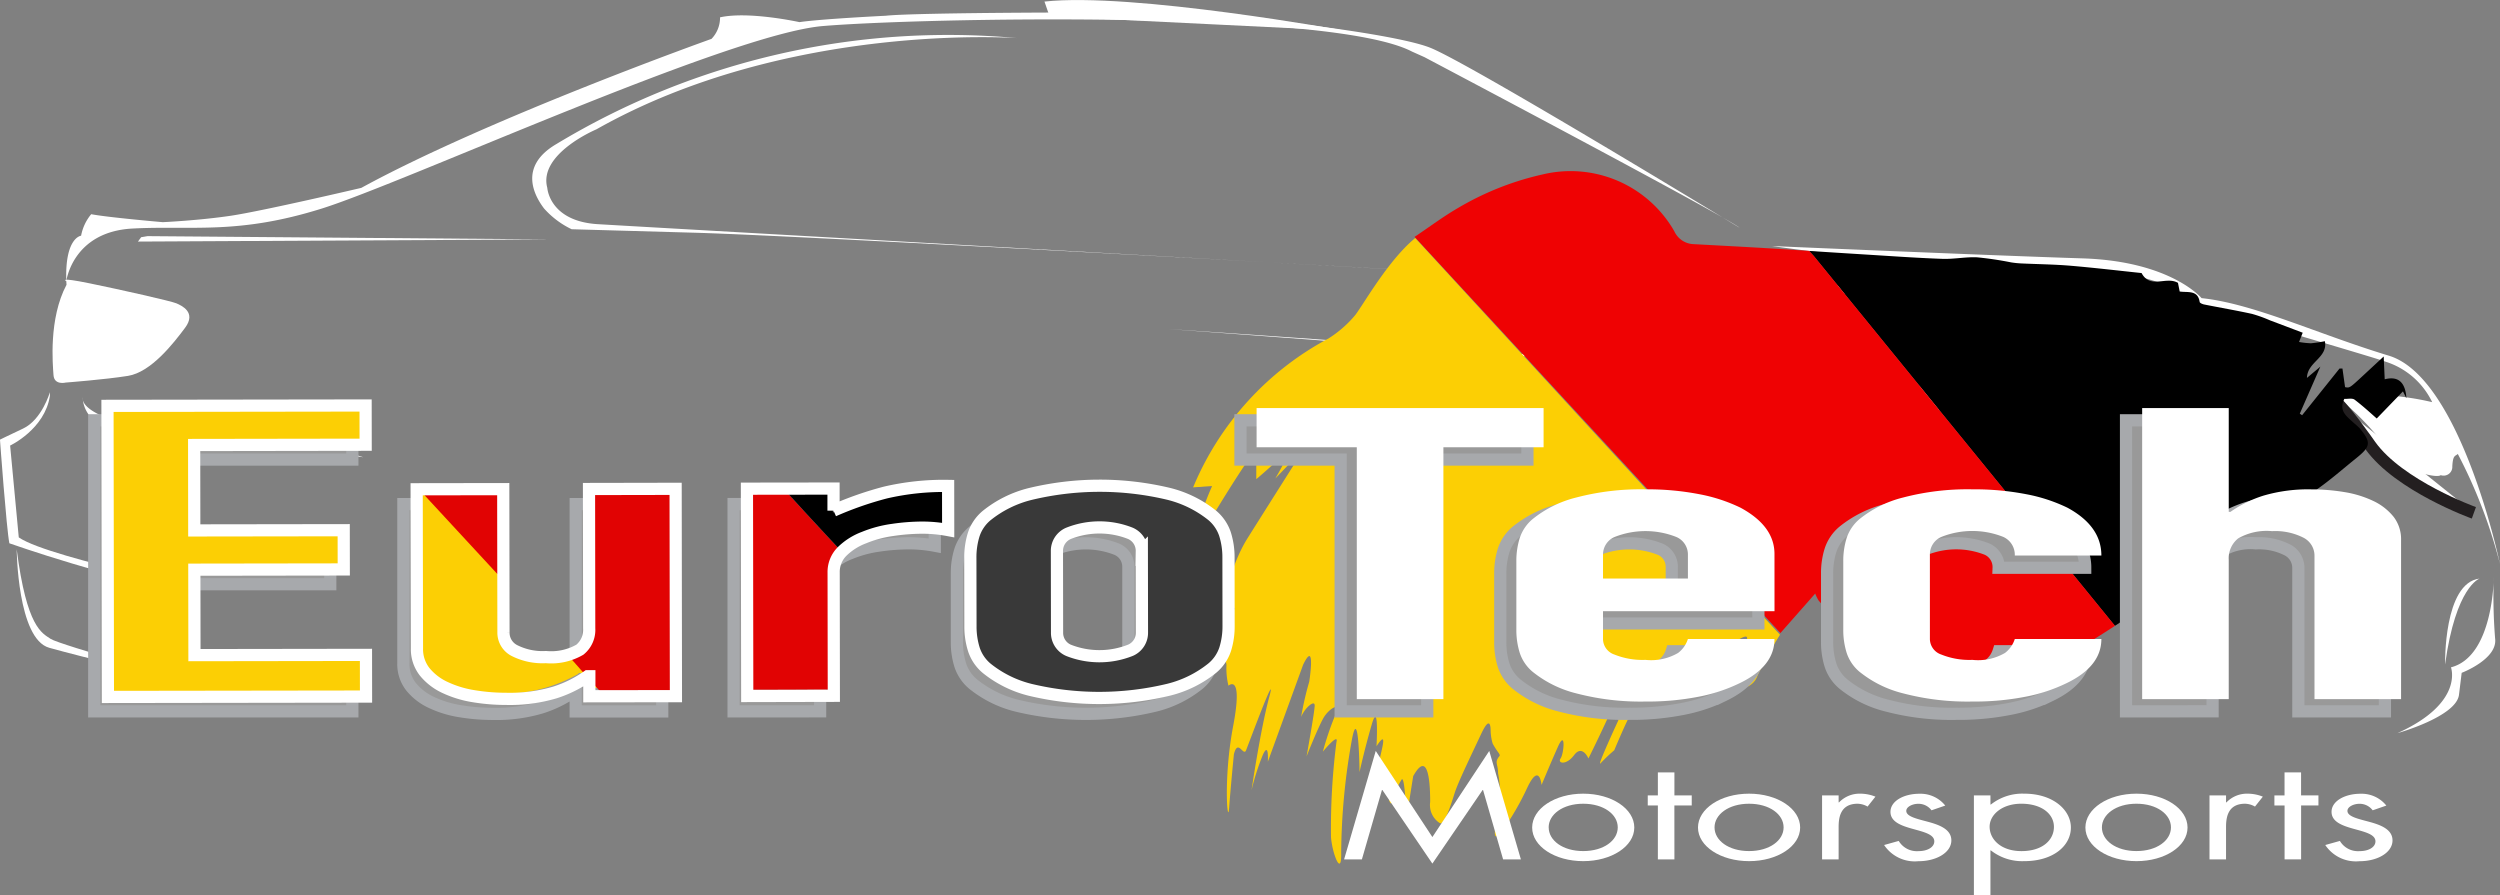 <svg xmlns="http://www.w3.org/2000/svg" width="205" height="73.414" viewBox="0 0 205 73.414"><rect x="0" y="0" width="205" height="73.414" fill="#808080" stroke="none"/><defs><style>.a,.b{fill:#fff;}.b{stroke:#231f20;}.b,.f{stroke-miterlimit:10;}.c{fill:#ef0203;}.d,.h{fill:#fccf04;}.e,.f{fill:#999;stroke:#a7a9ac;}.g{fill:#e10303;}.h,.i,.j{stroke:#fff;}.i{fill:none;}.j{fill:#393939;}</style></defs><g transform="translate(-51.27 -35.09)"><g transform="translate(51.27 35.09)"><path class="a" d="M314.507,111.246s4.828-1.349,5.048-3.147l.22-1.8s2.963-1.124,2.743-2.81a43.778,43.778,0,0,1-.11-5.059s0,6.52-3.512,7.419C318.9,105.85,319.994,108.773,314.507,111.246Z" transform="translate(-117.918 -51.127)"/><path class="a" d="M305.532,88.19S302.35,72.9,296.424,71.1s-11.083-4.272-15.363-4.721c0,0-2.523-3.034-9.766-3.26s-25.459-1.011-25.459-1.011,10.974,1.574,17.777,1.686,14.156,0,16.9,3.147c0,0,15.012,4.385,15.611,4.641a6.385,6.385,0,0,1,3.848,3.327,22.86,22.86,0,0,0-7.844-.461,22.344,22.344,0,0,1,4.047,4.146,3.973,3.973,0,0,0,3.148,2.2c1.2.307,1.349.1,1.349.1a.713.713,0,0,0,.949-.716c.05-.973.25-.819.45-1.024A41.511,41.511,0,0,1,305.532,88.19Z" transform="translate(-100.532 -41.932)"/><path class="a" d="M242.385,66.777l-.4-.819s22.684.409,44.27,5.016C286.255,70.974,250.629,66.112,242.385,66.777Z" transform="translate(-99.557 -42.905)"/><path class="a" d="M195.757,54.113s-22.209-13.532-25.4-14.774-15.891-2.68-20.678-2.811-21.57-.066-23.932.2c0,0-5.3.261-7.084.524,0,0-4.148-.916-6.509-.393a2.508,2.508,0,0,1-.7,1.765S93.136,45.156,82.734,50.844c0,0-8.1,1.9-10.721,2.288s-5.553.523-5.553.523-4.531-.392-5.871-.654a3.864,3.864,0,0,0-.829,1.765s-1.341.131-1.213,3.726c0,0,.511-4.053,5.425-4.314s8.615.523,15.508-1.634,33.377-14.316,41.1-14.971,41.674-1.373,48.311,2.092l1.022.458S194.545,53.132,195.757,54.113Z" transform="translate(-53.11 -35.437)"/><path class="a" d="M225.342,62.449s4.275-.523,4.914-2.615c0,0-.255-1.83-1.022-2.223s-5.105-3.334-6.382-1.046-.957,3.4.063,5.753A18.569,18.569,0,0,0,225.342,62.449Z" transform="translate(-94.501 -40.309)"/><path class="a" d="M192.588,58.854s-59.483-3.42-69.565-3.7l-10.081-.285a7.169,7.169,0,0,1-2.269-1.709c-.756-1-2.143-3.42,1.008-5.272a62.143,62.143,0,0,1,37.807-8.691s-18.826-1.389-34.514,7.479c0,0-4.782,2-4.03,4.8,0,0,.161,2.734,4.137,2.977S192.588,58.854,192.588,58.854Z" transform="translate(-66.066 -36.071)"/><path class="a" d="M58.167,65.92s-.752-.367,1.916.179,6.7,1.458,7.116,1.64,1.66.729.712,2-2.787,3.644-4.685,3.948-5.1.547-5.1.547-.949.243-1.008-.608-.415-4.616,1.067-7.411" transform="translate(-52.731 -42.865)"/><path class="a" d="M55.362,78.157s-.653,2.247-2.194,2.976-1.9.911-1.9.911.534,7.35.771,8.5c0,0,8.954,3.159,14.054,3.706s-10.674-2.369-13.284-4.191L52.1,82.53s2.846-1.336,3.261-4.069" transform="translate(-51.27 -45.994)"/><path class="a" d="M53.1,95.4s.06,7.349,2.668,8.078,9.725,2.491,11.919,2.855c0,0-11.089-3.1-11.8-3.584S53.926,101.838,53.1,95.4Z" transform="translate(-51.732 -50.36)"/><path class="a" d="M231.531,79.846s9.357.24,9.9-.479a20.96,20.96,0,0,1,1.4-1.6s1.481-1.438-1.17-1.837-41.717-3.355-62.147-4.712c0,0,58.969,4.3,61.367,5.272a5.967,5.967,0,0,0-1.715,2.875c-.1.42,0,.32,0,.32Z" transform="translate(-83.742 -44.238)"/><path class="a" d="M322.573,98.616s-1.957.622-2.833,7.048C319.74,105.664,319.6,98.962,322.573,98.616Z" transform="translate(-119.243 -51.174)"/><path class="b" d="M319.014,88.283s-6.139-2.211-8.5-5.528c0,0-2.361-3.386-2.968-3.662" transform="translate(-116.156 -46.231)"/><path class="a" d="M83.355,83.628,78.647,82.2,63.129,80.681s-2.877-.8-2.79-1.965a2.625,2.625,0,0,0,2.615,2.5C65.57,81.484,78.473,83,78.473,83Z" transform="translate(-53.566 -46.135)"/><path class="a" d="M100.237,61.286,67.2,61.018l-.523.089-.262.357Z" transform="translate(-55.103 -41.655)"/><path class="a" d="M190.662,37.619s-17.56-3.189-24.708-2.4l.417,1.212Z" transform="translate(-80.307 -35.09)"/></g><g transform="translate(148.994 49.142)"><g transform="translate(18.266)"><path d="M297.109,73.167c-.027-.617-.049-1.1-.083-1.87l-1.714,1.589c-1.078,1-1.078,1-1.454.924-.079-.563-.147-1.044-.214-1.525l-.24,0-3.068,3.829-.191-.13c.554-1.267,1.108-2.532,1.687-3.856l-1.1.925c.027-1.321,1.735-1.649,1.47-3.01a10.378,10.378,0,0,1-1.142.17,6.85,6.85,0,0,1-.975-.106l.3-.759c-.9-.341-1.792-.68-2.685-1.015a11.08,11.08,0,0,0-1.475-.53c-1.3-.285-2.613-.509-3.919-.77-.137-.027-.356-.119-.37-.206-.155-1.016-1-.753-1.639-.86l-.141-.707c-.983-.571-2.258.541-2.984-.805-1.9-.2-3.862-.432-5.827-.6-1.357-.113-2.722-.127-4.084-.191a7.742,7.742,0,0,1-.788-.084,27.756,27.756,0,0,0-2.783-.414c-.943-.046-1.9.158-2.84.125-2.046-.071-4.089-.217-6.132-.344q-2.41-.149-4.818-.307l.382.413,24.7,30.333c2.156-1.4,4.261-2.885,6.394-4.32,3.364-2.263,6.741-4.5,10.078-6.806,1.165-.8,2.231-1.751,3.338-2.639,1.184-.95,1.219-1.3.246-2.456a5.784,5.784,0,0,0-.459-.414c-.551-.525-1.282-.977-.78-1.977.272.014.65-.081.843.066.752.572,1.445,1.221,1.813,1.541l2.149-2.223.283.556C298.815,73.515,298.3,72.86,297.109,73.167Z" transform="translate(-217.553 -56.117)"/><path class="c" d="M238.938,60.427c-1.075-.07-2.152-.141-3.228-.206-2.1-.128-4.205-.234-6.308-.35a1.805,1.805,0,0,1-1.518-1.059A9.8,9.8,0,0,0,217.1,54.156a23.829,23.829,0,0,0-6.945,2.752c-1.2.693-2.314,1.532-3.568,2.373l30,32.485,2.854-3.24a3.3,3.3,0,0,0,.283.577c2.051,2.362,4.2,4.644,6.133,7.1a4.174,4.174,0,0,0,5.047,1.487,50.668,50.668,0,0,0,11.5-5.485c.544-.336,1.082-.684,1.619-1.034l-24.7-30.333Z" transform="translate(-206.584 -53.907)"/></g><path class="d" d="M188.363,104.176s.111-1.671-.39-.612a19.208,19.208,0,0,0-.947,2.952s.724-4.957,1.448-7.631-1.671,3.787-1.894,4.344-.668-1-1,.335c0,0-.279,2.84-.39,4.4s-.5-2.34.334-6.74-.39-3.286-.39-3.286a6.06,6.06,0,0,1-.167-1.615.782.782,0,0,0-.668-.836l1.337-3.9a.717.717,0,0,0-.78,0c-.334.279.335-3.342,1.839-5.737s4.679-7.408,4.679-7.408l-2.4,2.506s1.782-3.008.612-1.894S187.416,81,187.416,81V79.78s1.225-2.841-.111-1.114-4.623,7.241-5.18,8.243a23.861,23.861,0,0,1,1.671-5.347l-1.559.111a24.458,24.458,0,0,1,11.084-12.2,9.305,9.305,0,0,0,2.228-1.95c.78-1.058,2.73-4.511,4.9-6.294L230.361,93.76a32.2,32.2,0,0,0-1.838,3.342,1.531,1.531,0,0,1-.78.891,13.734,13.734,0,0,1-.335-1.5,4.943,4.943,0,0,1-.055-1.56c.111-.445.835-1.5-.391-.78a3.553,3.553,0,0,0-1.559,1.783s-1.448,1.448-1.838,1.058-.836-1.559-1.783-.446-2.618,3.119-2.618,3.119-.668.612-.78.279-1.615,3.286-1.615,3.286a13.312,13.312,0,0,0-1.114,1.058c-.39.446,1.448-3.509,1.448-3.509s.167-2.451-.724-.5-1.727,3.621-1.727,3.621-.5-1.17-1.17-.279-1.392.668-1.114.279.445-2.45-.223-.947-1.337,3.119-1.337,3.119-.167-1.894-1.17.223a22.328,22.328,0,0,1-1.949,3.4s-1.114,1.727-.557-.724a8.673,8.673,0,0,0,.111-3.843c0-.668-.223-.836-.056-1.17s.279-.223.112-.5a6.1,6.1,0,0,1-.5-.78,4.115,4.115,0,0,1-.167-1.058c0-.167,0-1.392-.78.279s-1.893,3.955-2.172,4.846-.836,2.674-1.225,2.451a1.761,1.761,0,0,1-.78-1.727c0-1.059-.056-4.512-1.393-2.117l-.557,3.509s-.111-3.621-.39-3.231a5.958,5.958,0,0,0-.724,1.727c-.112.5-.391.112-.335-.668s.056-1-.279-1.225a1.183,1.183,0,0,1-.5-1.226c.055-.668.836-2.952-.223-1.337,0,0,.223-3.9-.391-1.783s-1,3.9-1,3.9-.056-5.57-.613-2.73a53.818,53.818,0,0,0-.891,9.3c.056,2.116-.724.167-.836-1.226a55.625,55.625,0,0,1,.446-7.8c.223-.836-1.114.78-1.114.78a25.018,25.018,0,0,1,1.114-3.23c.446-.836-.612-.391-1.114.556s-1.337,3.063-1.337,3.063.668-3.676.668-4.177-.835.223-1.114.947a26.1,26.1,0,0,1,.668-2.9s.557-3.565-.5-1.392" transform="translate(-182.125 -55.761)"/></g><g transform="translate(161.486 96.667)"><path class="a" d="M201.447,117.543l4.645,7.062,4.663-7.062,2.594,8.892h-1.458l-1.645-5.689h-.034l-4.121,6.035-4.1-6.035h-.034l-1.645,5.689h-1.459Z" transform="translate(-198.852 -117.543)"/><path class="a" d="M219.5,125.012c0-1.539,1.848-2.777,4.187-2.777s4.188,1.238,4.188,2.777-1.865,2.756-4.188,2.756S219.5,126.552,219.5,125.012Zm1.356-.011c0,1.071,1.152,1.941,2.831,1.941s2.832-.87,2.832-1.941-1.153-1.941-2.832-1.941S220.853,123.941,220.853,125Z" transform="translate(-204.079 -118.731)"/><path class="a" d="M234.379,127.032h-1.357v-4.418h-.83v-.825h.83V119.9h1.357v1.886H235.8v.825h-1.424Z" transform="translate(-207.293 -118.141)"/><path class="a" d="M237.709,125.012c0-1.539,1.849-2.777,4.189-2.777s4.188,1.238,4.188,2.777-1.866,2.756-4.188,2.756S237.709,126.552,237.709,125.012Zm1.357-.011c0,1.071,1.154,1.941,2.832,1.941s2.832-.87,2.832-1.941-1.153-1.941-2.832-1.941S239.066,123.941,239.066,125Z" transform="translate(-208.69 -118.731)"/><path class="a" d="M252.692,122.949h.034a2.333,2.333,0,0,1,1.763-.714,3.345,3.345,0,0,1,1.221.245l-.645.814a1.722,1.722,0,0,0-.814-.234c-1.492,0-1.56,1.261-1.56,1.941v2.621h-1.357v-5.243h1.357Z" transform="translate(-212.14 -118.731)"/><path class="a" d="M262.032,123.6a1.327,1.327,0,0,0-1.085-.535c-.474,0-.983.245-.983.58,0,.48.916.659,1.848.915s1.848.625,1.848,1.506c0,.993-1.221,1.707-2.7,1.707a3.021,3.021,0,0,1-2.815-1.328l1.2-.335a1.726,1.726,0,0,0,1.628.836c.729,0,1.288-.323,1.288-.8,0-1.172-3.594-.77-3.594-2.421,0-.881,1.085-1.483,2.374-1.483a2.6,2.6,0,0,1,2.119.969Z" transform="translate(-213.865 -118.731)"/><path class="a" d="M269.362,123.127h.034a4.155,4.155,0,0,1,2.746-.892c2.34,0,3.815,1.327,3.815,2.777,0,1.494-1.441,2.756-3.832,2.756a4.157,4.157,0,0,1-2.73-.882h-.034v3.682h-1.357v-8.189h1.357Zm-.068,1.818c0,1.026.916,2,2.611,2,1.747,0,2.662-.926,2.662-1.986s-1-1.9-2.679-1.9C270.311,123.06,269.294,123.964,269.294,124.945Z" transform="translate(-216.361 -118.731)"/><path class="a" d="M280.247,125.012c0-1.539,1.848-2.777,4.187-2.777s4.188,1.238,4.188,2.777-1.865,2.756-4.188,2.756S280.247,126.552,280.247,125.012ZM281.6,125c0,1.071,1.152,1.941,2.831,1.941s2.832-.87,2.832-1.941-1.153-1.941-2.832-1.941S281.6,123.941,281.6,125Z" transform="translate(-219.46 -118.731)"/><path class="a" d="M295.229,122.949h.034a2.336,2.336,0,0,1,1.763-.714,3.344,3.344,0,0,1,1.221.245l-.644.814a1.722,1.722,0,0,0-.814-.234c-1.492,0-1.56,1.261-1.56,1.941v2.621h-1.356v-5.243h1.356Z" transform="translate(-222.91 -118.731)"/><path class="a" d="M303.19,127.032h-1.356v-4.418H301v-.825h.831V119.9h1.356v1.886h1.424v.825H303.19Z" transform="translate(-224.715 -118.141)"/><path class="a" d="M310.473,123.6a1.33,1.33,0,0,0-1.086-.535c-.475,0-.983.245-.983.58,0,.48.916.659,1.848.915s1.848.625,1.848,1.506c0,.993-1.221,1.707-2.7,1.707a3.022,3.022,0,0,1-2.815-1.328l1.2-.335a1.725,1.725,0,0,0,1.627.836c.73,0,1.289-.323,1.289-.8,0-1.172-3.6-.77-3.6-2.421,0-.881,1.086-1.483,2.374-1.483a2.6,2.6,0,0,1,2.119.969Z" transform="translate(-226.13 -118.731)"/></g><g transform="translate(58.998 68.34)"><g transform="translate(0 1.214)"><path class="e" d="M61.618,105.107V81.239H82.783v3.219H68.719v7.006H80.973v3.218H68.719v7.007H82.783v3.419Z" transform="translate(-61.618 -81.239)"/><path class="e" d="M116.787,90.441v17h-7.1v-1.642h-.139a9.823,9.823,0,0,1-2.68,1.323,12.939,12.939,0,0,1-4,.521,16.283,16.283,0,0,1-2.645-.218,8.722,8.722,0,0,1-2.367-.721,4.691,4.691,0,0,1-1.671-1.291,3,3,0,0,1-.627-1.928V90.441h7.1v11.766a1.645,1.645,0,0,0,.905,1.476,5.1,5.1,0,0,0,2.576.535,4.687,4.687,0,0,0,2.785-.6,2.089,2.089,0,0,0,.765-1.743V90.441Z" transform="translate(-70.21 -83.569)"/><path class="e" d="M131.816,107.369v-17h7.1v1.81a28.386,28.386,0,0,1,4.246-1.476,21.132,21.132,0,0,1,5.152-.535v3.62a11.423,11.423,0,0,0-2.158-.2,17.065,17.065,0,0,0-2.4.184,9.557,9.557,0,0,0-2.332.62,5.135,5.135,0,0,0-1.81,1.14,2.382,2.382,0,0,0-.7,1.743v10.091Z" transform="translate(-79.391 -83.501)"/><path class="f" d="M156.335,96.072a6.238,6.238,0,0,1,.279-1.91,3.413,3.413,0,0,1,1.044-1.543,9.252,9.252,0,0,1,3.586-1.777,24.363,24.363,0,0,1,11.348,0,9.258,9.258,0,0,1,3.586,1.777,3.431,3.431,0,0,1,1.044,1.543,6.26,6.26,0,0,1,.279,1.91v5.6a6.268,6.268,0,0,1-.279,1.911,3.419,3.419,0,0,1-1.044,1.541,9.217,9.217,0,0,1-3.586,1.777,24.311,24.311,0,0,1-11.348,0,9.211,9.211,0,0,1-3.586-1.777,3.4,3.4,0,0,1-1.044-1.541,6.246,6.246,0,0,1-.279-1.911Zm7.1,6.134a1.56,1.56,0,0,0,.94,1.459,6.9,6.9,0,0,0,5.083,0,1.561,1.561,0,0,0,.939-1.459V95.535a1.56,1.56,0,0,0-.939-1.458,6.885,6.885,0,0,0-5.083,0,1.56,1.56,0,0,0-.94,1.458Z" transform="translate(-85.599 -83.501)"/><path class="e" d="M195.688,105.107V84.458h-8.215V81.239h23.532v3.219H202.79v20.649Z" transform="translate(-93.483 -81.239)"/><path class="e" d="M237.164,100.161H223.1v2.313a1.359,1.359,0,0,0,.939,1.24,6.135,6.135,0,0,0,2.541.435,4.37,4.37,0,0,0,2.68-.569,2.305,2.305,0,0,0,.8-1.14h7.1q0,2.246-2.854,3.621a13.446,13.446,0,0,1-3.342,1.107,21.8,21.8,0,0,1-4.386.4,20.722,20.722,0,0,1-5.674-.671,9.211,9.211,0,0,1-3.586-1.777,3.409,3.409,0,0,1-1.045-1.541A6.245,6.245,0,0,1,216,101.67v-5.6a6.237,6.237,0,0,1,.279-1.91,3.421,3.421,0,0,1,1.045-1.543,9.252,9.252,0,0,1,3.586-1.777,20.813,20.813,0,0,1,5.674-.67,22.269,22.269,0,0,1,4.421.4,13.393,13.393,0,0,1,3.377,1.105q2.784,1.509,2.784,3.789ZM223.1,97.48h6.962V95.535a1.559,1.559,0,0,0-.94-1.458,6.885,6.885,0,0,0-5.083,0,1.559,1.559,0,0,0-.939,1.458Z" transform="translate(-100.705 -83.501)"/><path class="e" d="M258.993,102.474a1.359,1.359,0,0,0,.94,1.24,6.131,6.131,0,0,0,2.541.435,4.37,4.37,0,0,0,2.68-.569,2.305,2.305,0,0,0,.8-1.14h7.1q0,2.246-2.854,3.621a13.477,13.477,0,0,1-3.342,1.107,21.8,21.8,0,0,1-4.386.4,20.737,20.737,0,0,1-5.675-.671,9.2,9.2,0,0,1-3.585-1.777,3.4,3.4,0,0,1-1.045-1.541,6.246,6.246,0,0,1-.279-1.911v-5.6a6.238,6.238,0,0,1,.279-1.91,3.415,3.415,0,0,1,1.045-1.543,9.245,9.245,0,0,1,3.585-1.777,20.829,20.829,0,0,1,5.675-.67,22.274,22.274,0,0,1,4.421.4,13.4,13.4,0,0,1,3.376,1.105q2.785,1.509,2.785,3.922h-7.1a1.609,1.609,0,0,0-.94-1.525,6.883,6.883,0,0,0-5.082,0,1.559,1.559,0,0,0-.94,1.458Z" transform="translate(-109.793 -83.501)"/><path class="e" d="M284.706,105.107V81.239h7.1v8.514h.14a9.865,9.865,0,0,1,2.68-1.324,12.958,12.958,0,0,1,4-.519,16.223,16.223,0,0,1,2.646.218,8.66,8.66,0,0,1,2.367.721,4.7,4.7,0,0,1,1.671,1.29,3,3,0,0,1,.627,1.928v13.041h-7.1V93.34a1.646,1.646,0,0,0-.905-1.474,5.094,5.094,0,0,0-2.577-.537,4.68,4.68,0,0,0-2.784.6,2.086,2.086,0,0,0-.766,1.743v11.431Z" transform="translate(-118.101 -81.239)"/></g><g transform="translate(1.086)"><path class="d" d="M103.733,96.117V96.3l.006,4.126s.137,1.255,1.169,1.523a5.845,5.845,0,0,0,4.34.054h0l2.931,3.165-1.211-.043-.181-.762s-.494-.671-.673-.358a12.5,12.5,0,0,1-4.617,1.532,15.171,15.171,0,0,1-6.414-.663,3.566,3.566,0,0,1-2.516-3.09l-.108-12.422s-.046-.494.851-.315l6.379,6.807" transform="translate(-71.525 -81.99)"/><g transform="translate(25.861 6.9)"><path class="g" d="M133.231,89.164l.024,16.177,7.025-.01c0-.374,0-.695,0-1.015q-.007-3.808-.013-7.614a3.434,3.434,0,0,1,.762-2.7c-1.312-1.4-3.143-3.371-4.471-4.842Z" transform="translate(-106.697 -88.93)"/><path class="g" d="M115.1,90.048c0,3.142-.016,6.284.025,9.426.016,1.279-.133,2.406-1.544,2.95.937,1.057,1.792,2.034,2.665,2.991a.859.859,0,0,0,.533.3c1.776.019,3.553.008,5.3.005L122.058,89l-6.955.01C115.1,89.39,115.1,89.719,115.1,90.048Z" transform="translate(-101.723 -88.89)"/><path class="g" d="M103.907,89.055c-1.1-.031-2.2-.073-3.293-.09-.939-.015-1.879,0-2.818,0l-.094.226,6.115,6.615.232-.108c0-1.091.014-2.184-.009-3.275C104.015,91.3,103.953,90.179,103.907,89.055Z" transform="translate(-97.701 -88.88)"/><path d="M143.983,92.918a14.61,14.61,0,0,1,6.733-.611l-.005-3.441a21.911,21.911,0,0,0-9.263,1.866c-.03-.65-.053-1.144-.076-1.656l-3.687.005c1.328,1.471,3.159,3.44,4.471,4.842A5.118,5.118,0,0,1,143.983,92.918Z" transform="translate(-107.824 -88.853)"/></g><path class="h" d="M63.107,103.512l-.035-23.868,21.165-.031.005,3.218-14.064.022.01,7.005,12.254-.018.005,3.218-12.254.019.01,7.007,14.064-.021.005,3.419Z" transform="translate(-63.072 -79.613)"/><path class="i" d="M118.254,88.764l.025,17-7.1.01,0-1.642h-.14a9.834,9.834,0,0,1-2.678,1.328,12.939,12.939,0,0,1-4,.526,16.29,16.29,0,0,1-2.646-.214,8.708,8.708,0,0,1-2.368-.718,4.677,4.677,0,0,1-1.673-1.288,3,3,0,0,1-.63-1.926L97.019,88.8l7.1-.011.018,11.766a1.643,1.643,0,0,0,.907,1.474,5.1,5.1,0,0,0,2.577.532,4.684,4.684,0,0,0,2.784-.608,2.089,2.089,0,0,0,.763-1.744l-.017-11.431Z" transform="translate(-71.667 -81.93)"/><path class="i" d="M133.309,105.672l-.025-17,7.1-.01,0,1.81a28.328,28.328,0,0,1,4.245-1.482,21.117,21.117,0,0,1,5.152-.544l.005,3.62a11.431,11.431,0,0,0-2.158-.2,17.1,17.1,0,0,0-2.4.188,9.575,9.575,0,0,0-2.332.624,5.139,5.139,0,0,0-1.809,1.143,2.378,2.378,0,0,0-.693,1.744l.015,10.091Z" transform="translate(-80.849 -81.85)"/><path class="j" d="M157.814,94.341a6.252,6.252,0,0,1,.276-1.912,3.412,3.412,0,0,1,1.042-1.544,9.243,9.243,0,0,1,3.583-1.782,24.354,24.354,0,0,1,11.349-.017,9.248,9.248,0,0,1,3.588,1.771A3.428,3.428,0,0,1,178.7,92.4a6.283,6.283,0,0,1,.282,1.91l.008,5.6a6.289,6.289,0,0,1-.276,1.911,3.42,3.42,0,0,1-1.043,1.544,9.22,9.22,0,0,1-3.582,1.782,24.327,24.327,0,0,1-11.349.017,9.21,9.21,0,0,1-3.588-1.771,3.4,3.4,0,0,1-1.046-1.54,6.24,6.24,0,0,1-.282-1.91Zm7.11,6.123a1.559,1.559,0,0,0,.942,1.457,6.884,6.884,0,0,0,5.082-.007,1.559,1.559,0,0,0,.938-1.46l-.01-6.671a1.559,1.559,0,0,0-.942-1.457,6.878,6.878,0,0,0-5.082.008,1.557,1.557,0,0,0-.938,1.459Z" transform="translate(-87.06 -81.844)"/></g><g transform="translate(95.313 0.21)"><path class="a" d="M197.46,103.762V83.112h-8.216V79.894h23.533v3.218h-8.215v20.65Z" transform="translate(-189.244 -79.894)"/><path class="a" d="M238.936,98.815H224.873v2.314a1.359,1.359,0,0,0,.939,1.24,6.135,6.135,0,0,0,2.541.435,4.369,4.369,0,0,0,2.68-.57,2.3,2.3,0,0,0,.8-1.14h7.1q0,2.246-2.854,3.621a13.427,13.427,0,0,1-3.342,1.106,21.8,21.8,0,0,1-4.386.4,20.753,20.753,0,0,1-5.674-.671,9.221,9.221,0,0,1-3.586-1.777,3.405,3.405,0,0,1-1.045-1.542,6.238,6.238,0,0,1-.279-1.91v-5.6a6.243,6.243,0,0,1,.279-1.911,3.413,3.413,0,0,1,1.045-1.542,9.231,9.231,0,0,1,3.586-1.777,20.782,20.782,0,0,1,5.674-.671,22.324,22.324,0,0,1,4.421.4,13.432,13.432,0,0,1,3.377,1.106q2.784,1.508,2.784,3.788Zm-14.063-2.682h6.962V94.19a1.56,1.56,0,0,0-.939-1.458,6.876,6.876,0,0,0-5.083,0,1.558,1.558,0,0,0-.939,1.458Z" transform="translate(-196.467 -82.155)"/><path class="a" d="M260.765,101.129a1.36,1.36,0,0,0,.939,1.24,6.137,6.137,0,0,0,2.542.435,4.369,4.369,0,0,0,2.68-.57,2.306,2.306,0,0,0,.8-1.14h7.1q0,2.246-2.855,3.621a13.43,13.43,0,0,1-3.341,1.106,21.8,21.8,0,0,1-4.386.4,20.765,20.765,0,0,1-5.675-.671,9.223,9.223,0,0,1-3.585-1.777,3.41,3.41,0,0,1-1.044-1.542,6.238,6.238,0,0,1-.279-1.91v-5.6a6.243,6.243,0,0,1,.279-1.911,3.417,3.417,0,0,1,1.044-1.542,9.233,9.233,0,0,1,3.585-1.777,20.794,20.794,0,0,1,5.675-.671,22.33,22.33,0,0,1,4.421.4,13.427,13.427,0,0,1,3.376,1.106q2.785,1.508,2.785,3.922h-7.1a1.608,1.608,0,0,0-.94-1.525,6.876,6.876,0,0,0-5.083,0,1.559,1.559,0,0,0-.939,1.458Z" transform="translate(-205.554 -82.155)"/><path class="a" d="M286.478,103.762V79.894h7.1v8.514h.14a9.83,9.83,0,0,1,2.68-1.324,12.963,12.963,0,0,1,4-.52,16.313,16.313,0,0,1,2.646.218,8.722,8.722,0,0,1,2.367.721,4.711,4.711,0,0,1,1.671,1.29,3,3,0,0,1,.627,1.928v13.041h-7.1V92a1.648,1.648,0,0,0-.905-1.475,5.1,5.1,0,0,0-2.576-.537,4.683,4.683,0,0,0-2.785.6,2.085,2.085,0,0,0-.766,1.743v11.431Z" transform="translate(-213.862 -79.894)"/></g></g></g></svg>